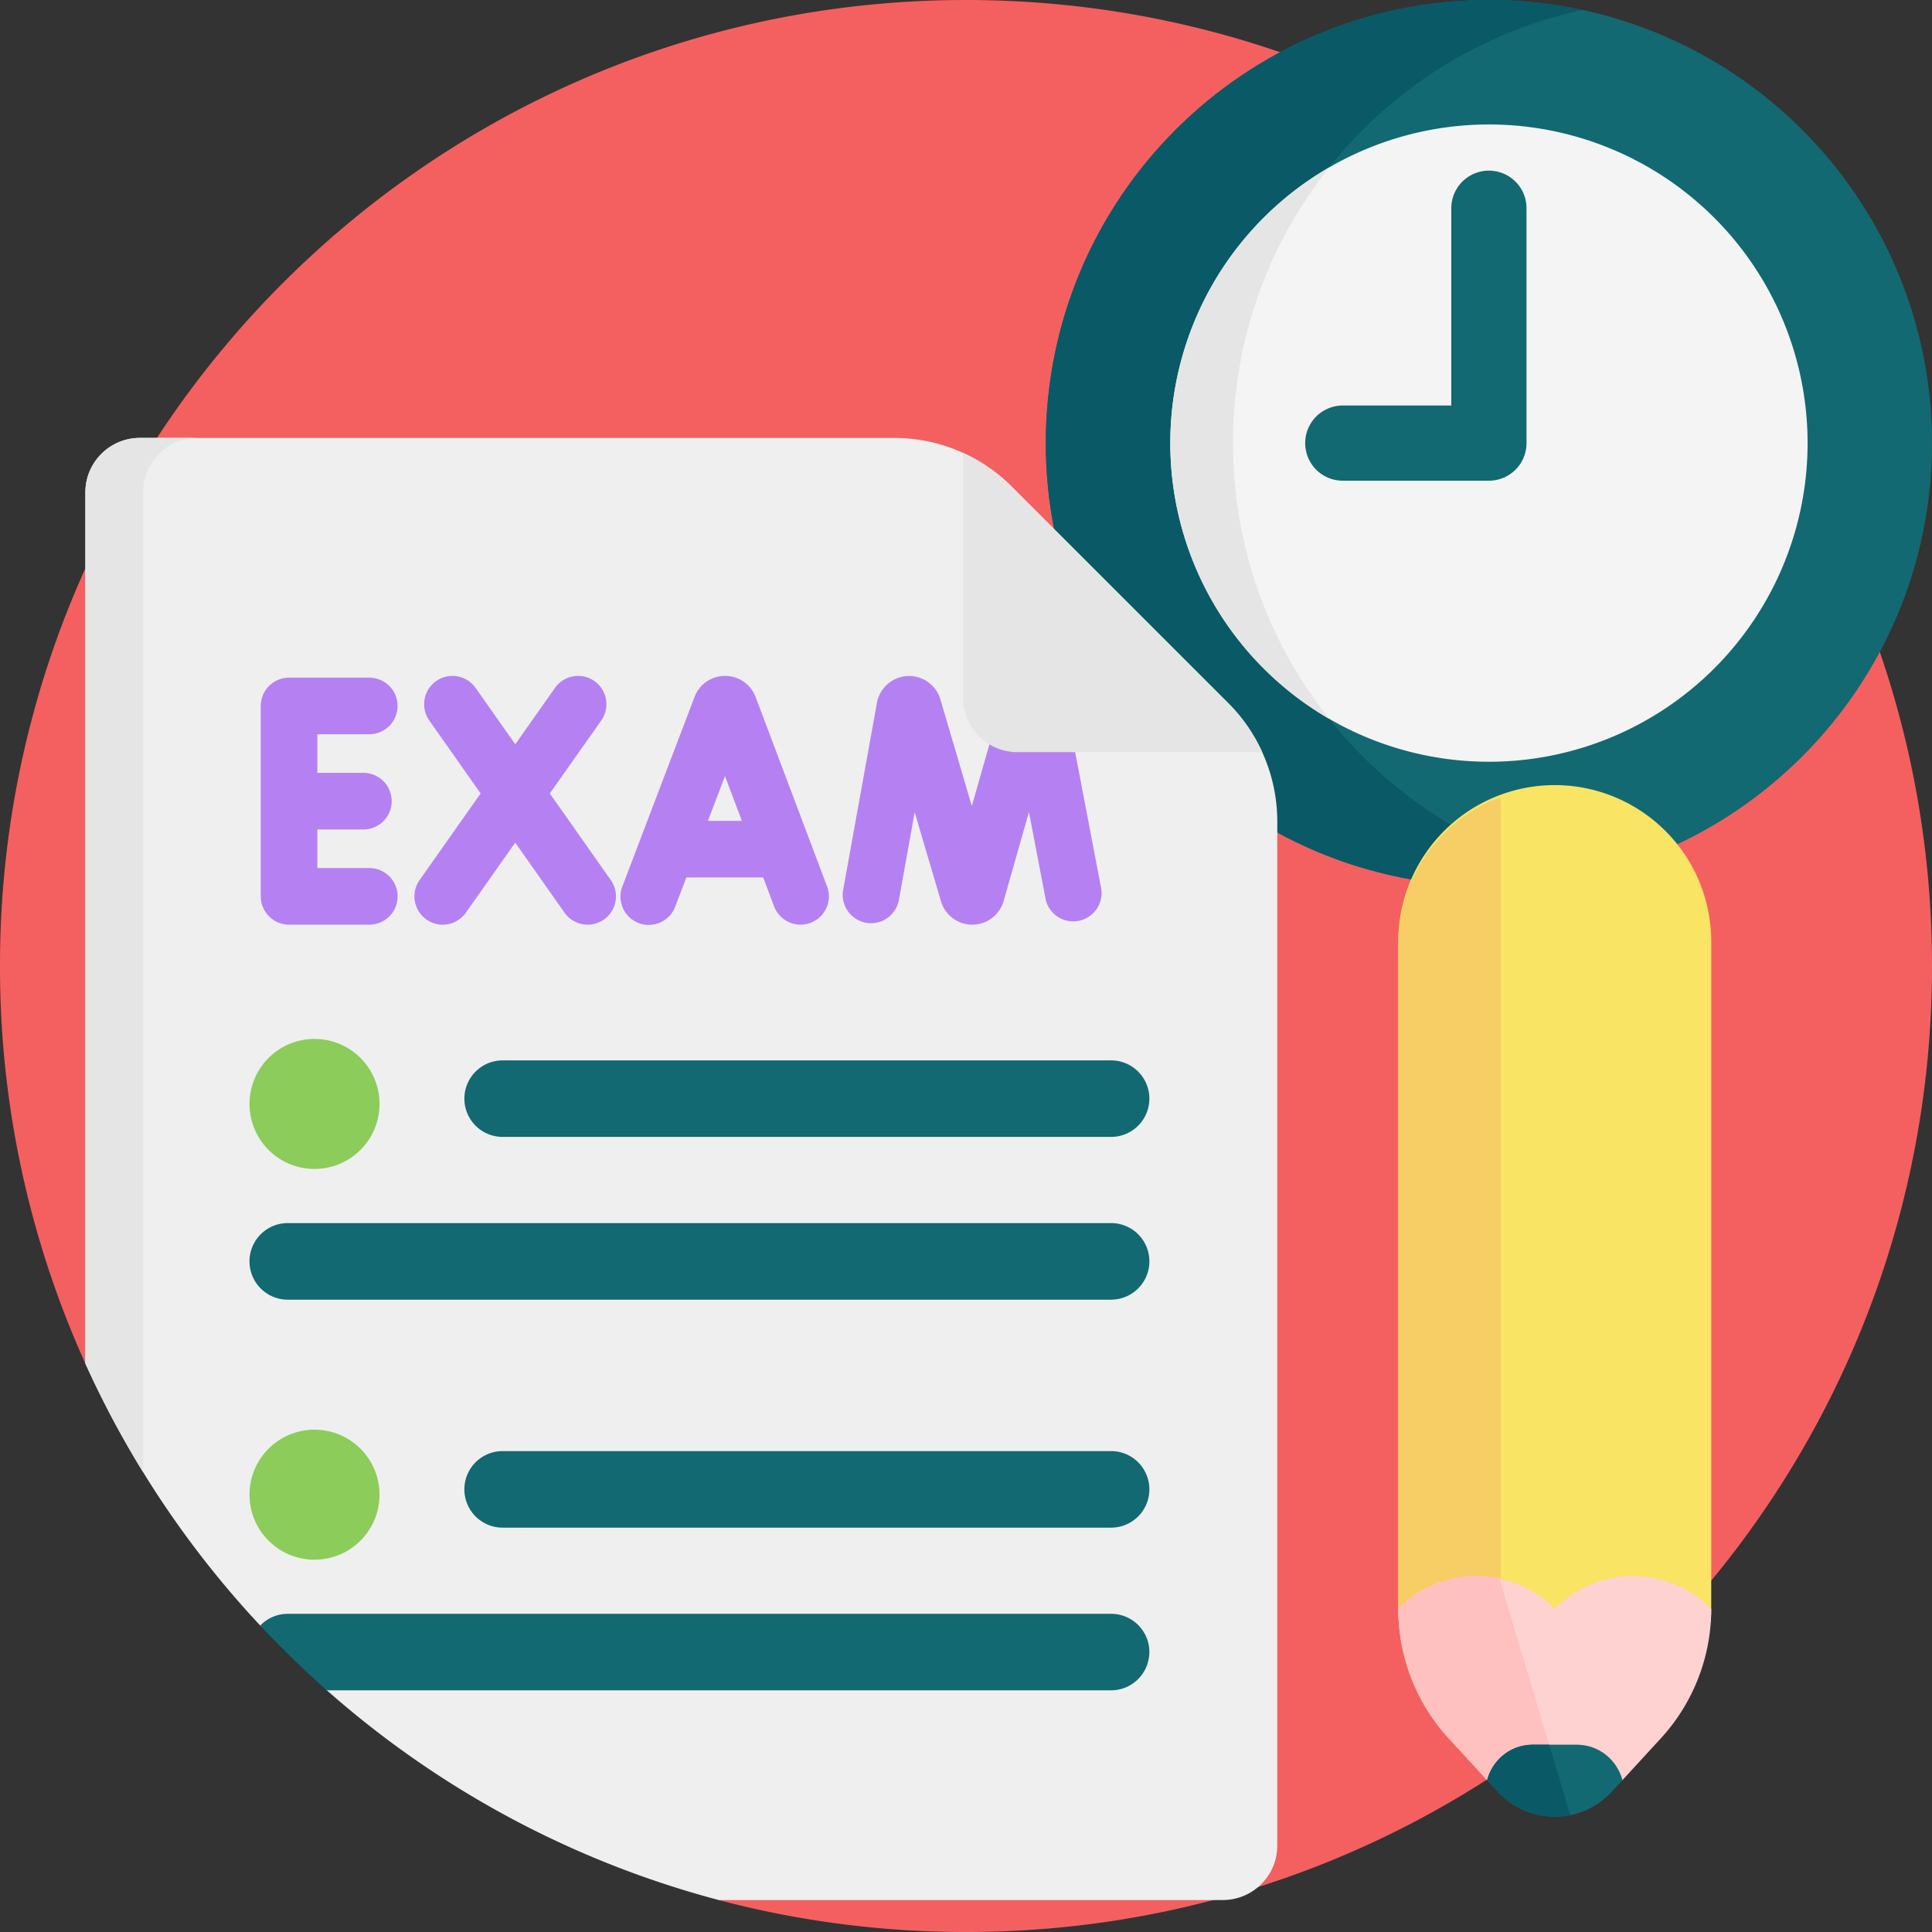 <svg xmlns="http://www.w3.org/2000/svg" width="48" height="48" fill="none"><rect width="100%" height="100%" fill="#333333" stroke="none"/><g clip-path="url(#a)"><path fill="#F46060" d="M48 24c0 10.725-7.036 19.807-16.744 22.883q-.551.175-1.113.323c-1.96.518-4.02.794-6.143.794s-4.182-.276-6.143-.794c-1.979-5.631-5.605-7.803-8.791-12.973-.534-.865-6.523.577-6.945-.356A23.9 23.9 0 0 1 0 24a23.9 23.9 0 0 1 3.9-13.121C8.187 4.329 15.589 0 24 0c13.254 0 24 10.746 24 24"/><path fill="#126972" d="M36.992 22.018C43.072 22.018 48 17.09 48 11.01S43.07 0 36.99 0 25.983 4.929 25.983 11.01s4.93 11.008 11.01 11.008"/><path fill="#0A5966" d="M39.317 21.77q-1.126.246-2.326.248c-6.08 0-11.009-4.928-11.009-11.009C25.982 4.929 30.912 0 36.992 0c.798 0 1.575.085 2.325.247-4.964 1.066-8.684 5.48-8.684 10.762 0 5.283 3.72 9.697 8.684 10.762"/><path fill="#F4F4F4" d="M44.909 11.009a7.916 7.916 0 1 1-15.833 0 7.916 7.916 0 0 1 15.833 0"/><path fill="#E5E5E5" d="M30.634 11.009c0 2.59.894 4.973 2.392 6.853a7.92 7.92 0 0 1-3.95-6.853 7.91 7.91 0 0 1 3.953-6.854 10.96 10.96 0 0 0-2.396 6.854"/><path fill="#126972" d="M36.991 11.943h-3.63a.934.934 0 1 1 0-1.868h2.696V5.174a.934.934 0 1 1 1.869 0v5.835a.934.934 0 0 1-.935.934"/><path fill="#EFEFEF" d="M31.734 20.408v25.443c0 .414-.185.784-.477 1.032a1.35 1.35 0 0 1-.878.323H17.857a23.95 23.95 0 0 1-9.735-5.21c-.25-.22.603-.719.362-.95-.315-.302-1.721-.341-2.019-.66a24 24 0 0 1-4.344-6.51V12.234c0-.748.608-1.354 1.356-1.354h18.727a4.126 4.126 0 0 1 2.937 1.217l5.376 5.374a4.163 4.163 0 0 1 1.217 2.938"/><path fill="#E5E5E5" d="M4.911 10.879c-.748 0-1.355.606-1.355 1.354v24.344a24 24 0 0 1-1.435-2.7V12.233c0-.748.608-1.354 1.356-1.354z"/><g fill="#B581F2"><path d="m18.772 17.314-.008-.019a.81.81 0 0 0-.75-.503.81.81 0 0 0-.757.52l-1.793 4.707a.703.703 0 1 0 1.314.5l.274-.719h1.91l.27.718a.703.703 0 1 0 1.316-.497zm-1.184 3.08.424-1.112.42 1.112zM27.364 22.1l-.89-4.658a.811.811 0 0 0-1.574-.065l-.755 2.648-.783-2.655-.007-.024a.812.812 0 0 0-1.567.112l-.84 4.65a.703.703 0 0 0 1.385.25l.392-2.177.654 2.214.008.025a.81.81 0 0 0 .768.553h.005a.81.81 0 0 0 .774-.585l.63-2.212.419 2.188a.704.704 0 0 0 1.38-.264M9.175 18.242a.703.703 0 1 0 0-1.406H7.182a.703.703 0 0 0-.703.703v4.73c0 .389.314.704.703.704h1.993a.703.703 0 1 0 0-1.407h-1.29v-.958h1.143a.703.703 0 1 0 0-1.407H7.885v-.959zM13.66 19.713l1.278-1.812a.703.703 0 1 0-1.15-.81l-.986 1.4-.986-1.4a.703.703 0 1 0-1.15.81l1.275 1.812-1.516 2.152a.703.703 0 1 0 1.15.81l1.226-1.74 1.224 1.74a.702.702 0 1 0 1.15-.81z"/></g><path fill="#E5E5E5" d="M31.36 18.687h-6.08a1.354 1.354 0 0 1-1.354-1.355v-6.08c.448.203.86.487 1.216.843l5.376 5.376c.354.354.638.767.843 1.216"/><path fill="#8CCC5A" d="M7.814 29.042a1.615 1.615 0 1 0 0-3.23 1.615 1.615 0 0 0 0 3.23"/><g fill="#126972"><path d="M27.605 28.246H12.488a.95.95 0 1 1 0-1.901h15.117a.95.95 0 1 1 0 1.901M27.605 32.29H7.15a.95.95 0 1 1 0-1.903h20.455a.95.95 0 1 1 0 1.902"/></g><path fill="#8CCC5A" d="M7.814 38.75a1.615 1.615 0 1 0 0-3.23 1.615 1.615 0 0 0 0 3.23"/><g fill="#126972"><path d="M27.605 37.954H12.488a.95.95 0 1 1 0-1.902h15.117a.95.95 0 1 1 0 1.902M28.555 41.046a.953.953 0 0 1-.952.95H8.122a24 24 0 0 1-1.656-1.61l.012-.013a.95.95 0 0 1 .672-.278h20.455a.95.95 0 0 1 .951.95"/></g><path fill="#F9E464" d="M42.515 23.456v16.518c0 .913-.262.351-.748 1.111h-6.279c-.485-.76-.748-.198-.748-1.111V23.456a3.888 3.888 0 1 1 7.775 0"/><path fill="#F7CD66" d="M37.84 41.085h-2.352c-.485-.76-.748-.198-.748-1.111V23.456a3.89 3.89 0 0 1 2.544-3.649v19.42z"/><path fill="#FFD2D2" d="m37.675 44.241-.728-.014-.951-1.035a4.754 4.754 0 0 1-1.255-3.219 2.72 2.72 0 0 1 2.516-.752c.503.106.982.357 1.37.752a2.72 2.72 0 0 1 1.945-.813c.705 0 1.41.271 1.943.814a4.75 4.75 0 0 1-1.255 3.218l-.951 1.035-.623-.068z"/><path fill="#FFC0C0" d="m37.675 44.241-.728-.014-.951-1.035a4.754 4.754 0 0 1-1.255-3.219 2.72 2.72 0 0 1 2.516-.752v.006l1.394 4.66z"/><path fill="#126972" d="m40.309 44.227-.266.289c-.276.3-.637.501-1.03.581h-.001a1.925 1.925 0 0 1-1.8-.581l-.265-.29c.13-.483.56-.88 1.147-.88h1.068c.587 0 1.017.397 1.147.88"/><path fill="#0A5966" d="M39.013 45.097h-.001a1.925 1.925 0 0 1-1.8-.581l-.265-.29c.13-.483.56-.88 1.147-.88h.395z"/></g><defs><clipPath id="a"><path fill="#fff" d="M0 0h48v48H0z"/></clipPath></defs></svg>